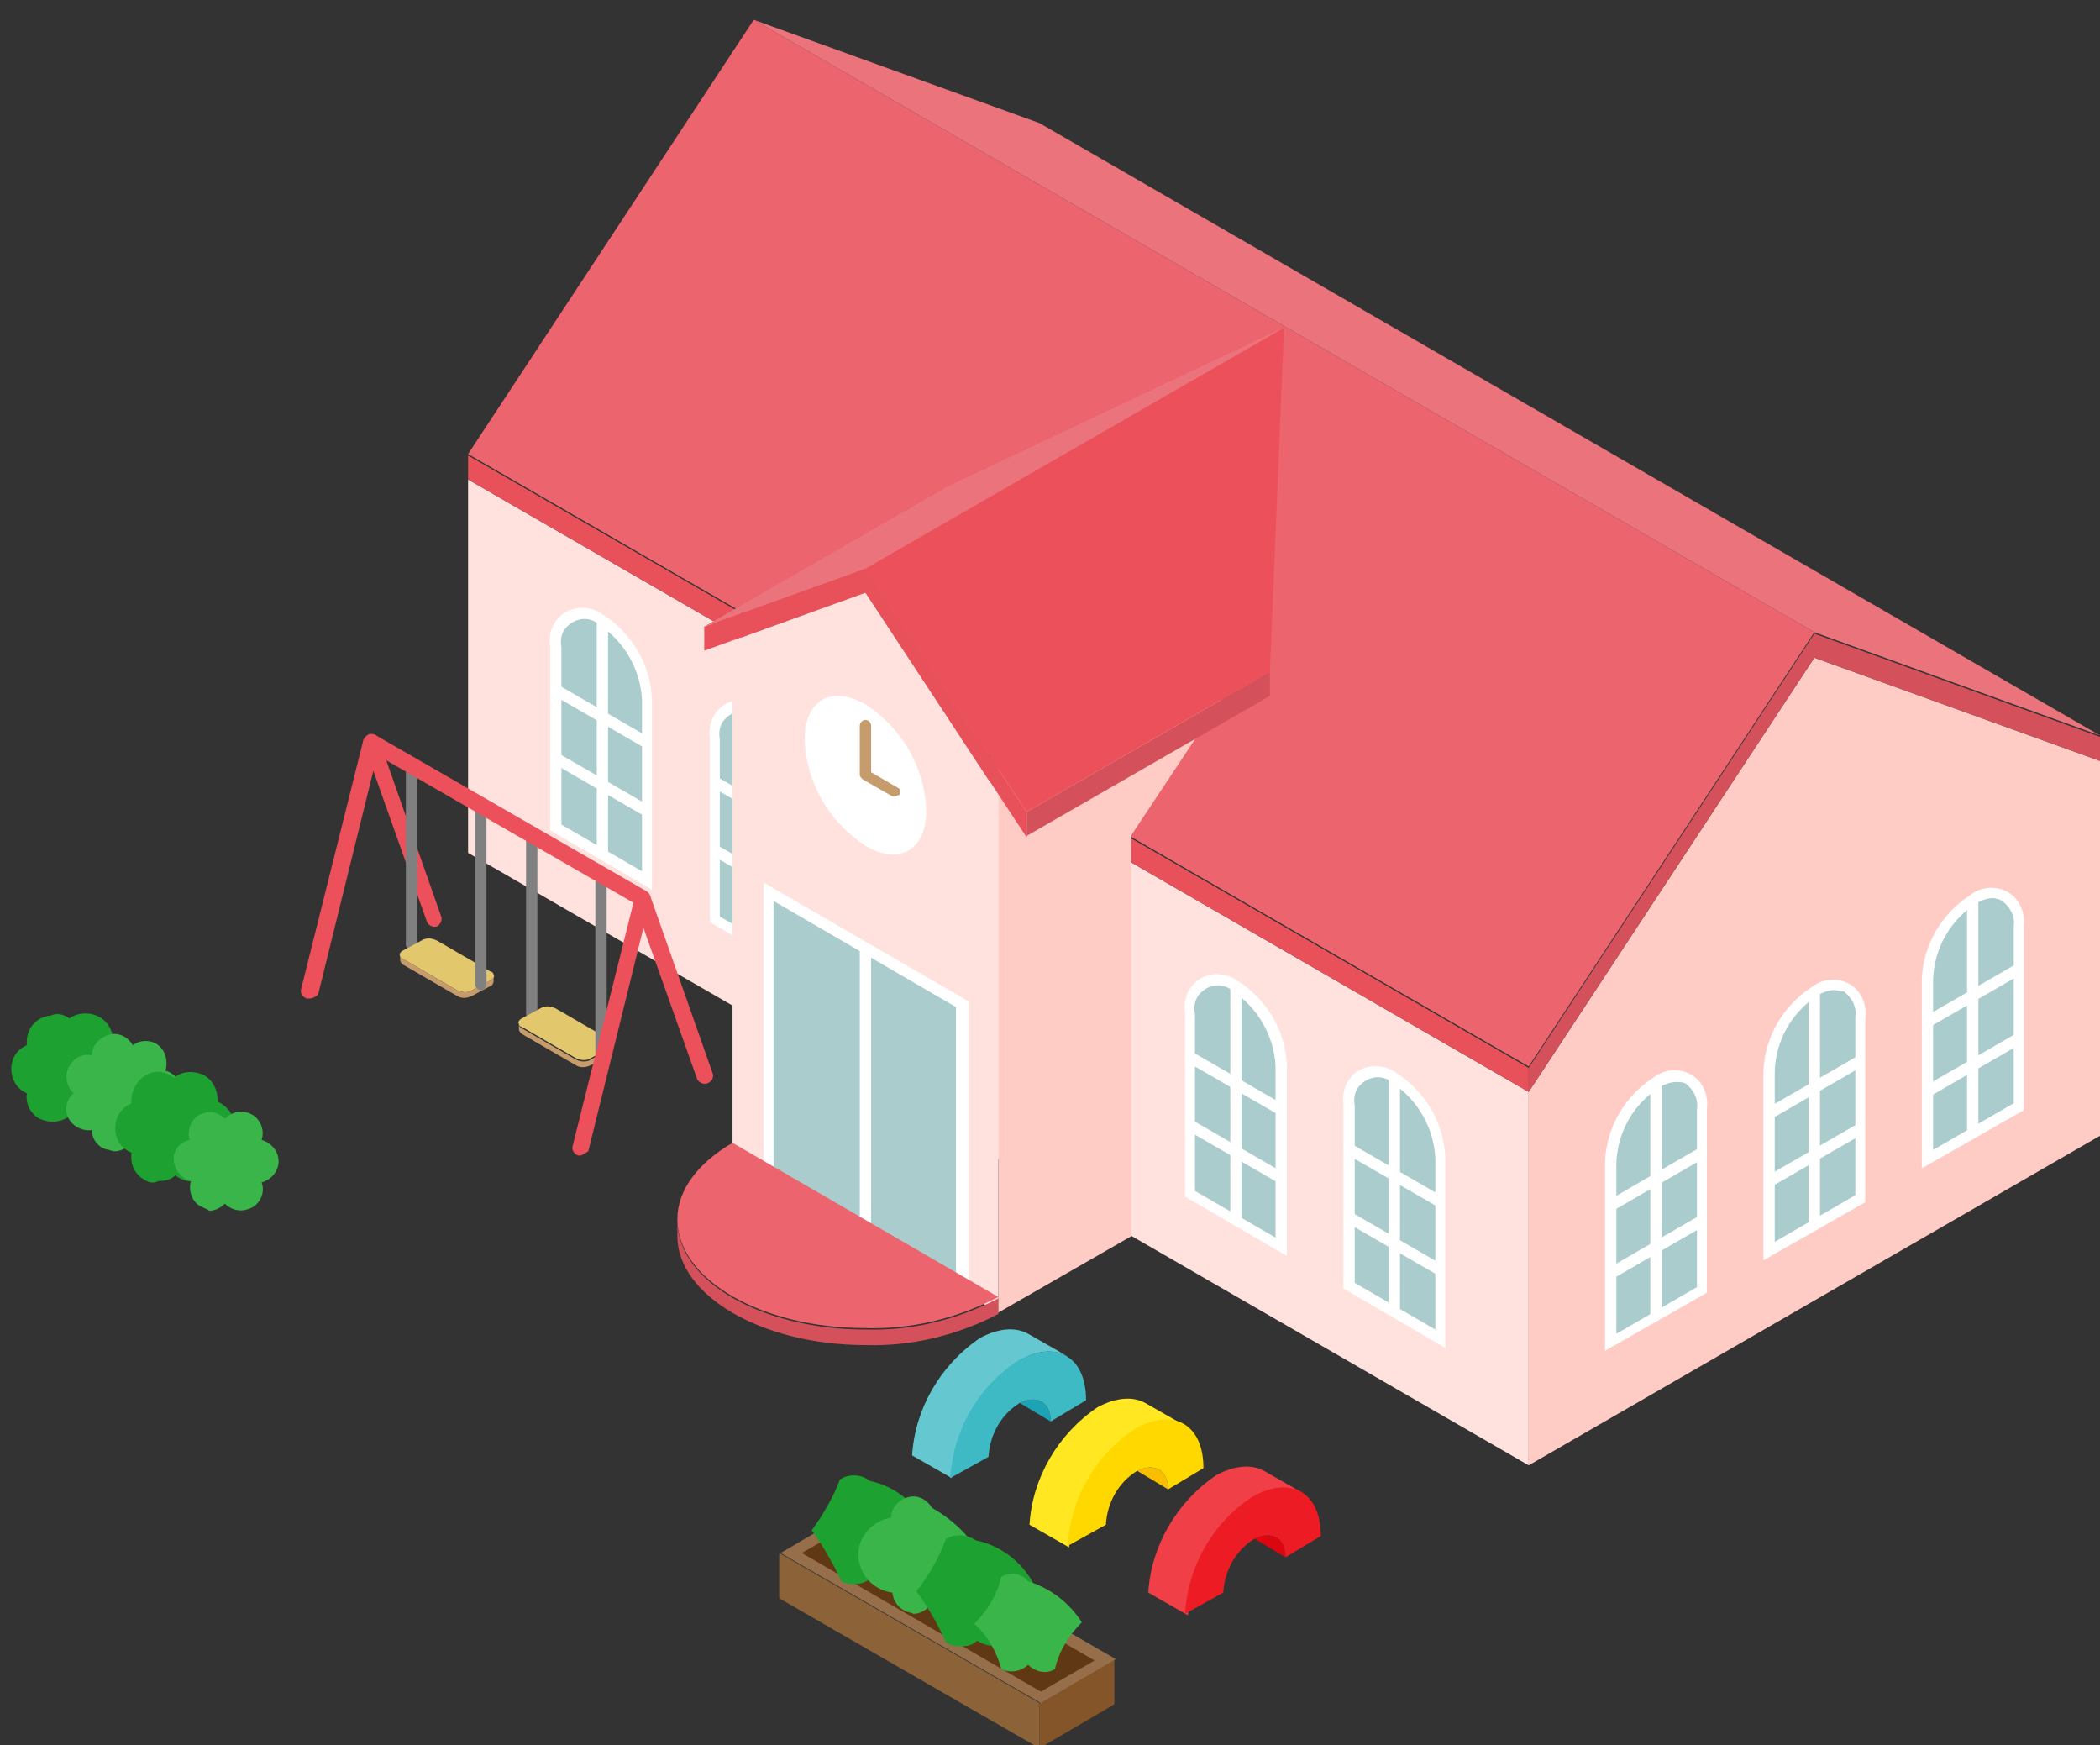 <?xml version="1.0" encoding="utf-8"?>
<!-- Generator: Adobe Illustrator 26.5.0, SVG Export Plug-In . SVG Version: 6.00 Build 0)  -->
<svg version="1.1" id="レイヤー_1" xmlns="http://www.w3.org/2000/svg" xmlns:xlink="http://www.w3.org/1999/xlink" x="0px"
	 y="0px" viewBox="0 0 148.5 123.4" style="enable-background:new 0 0 148.5 123.4;" xml:space="preserve">
<rect x="0" y="0" width="148.5" height="123.4" fill="#333333" stroke="none"/>
<style type="text/css">
	.st0{fill:#F6DAA0;}
	.st1{fill:#1DA130;}
	.st2{fill:#39B54A;}
	.st3{fill:#EC505A;}
	.st4{fill:#808080;}
	.st5{fill:#966F4A;}
	.st6{fill:#865A2F;}
	.st7{fill:#1CA3B4;}
	.st8{fill:#65C8D0;}
	.st9{fill:#3DBAC4;}
	.st10{fill:#F9BE00;}
	.st11{fill:#FFE721;}
	.st12{fill:#FFD800;}
	.st13{fill:#DB060F;}
	.st14{fill:#F03F46;}
	.st15{fill:#ED1C24;}
	.st16{fill:#F2F2F2;}
	.st17{fill:#CCCCCC;}
	.st18{fill:#E6E6E6;}
	.st19{fill:#999999;}
	.st20{fill:#FFCF21;}
	.st21{fill:#BBBBBB;}
	.st22{fill:#29ABE2;}
	.st23{fill:#62C1EA;}
	.st24{fill:#FCDE21;}
	.st25{fill:#835529;}
	.st26{fill:#603813;}
	.st27{fill:#8C6239;}
	.st28{fill:#EFF0F1;}
	.st29{fill:#C8D7DE;}
	.st30{fill:#EFEFF1;}
	.st31{fill:#78AAC3;}
	.st32{fill:#E8E8E0;}
	.st33{fill:#F6F6F3;}
	.st34{fill:#EFEFE9;}
	.st35{fill:#C75C4D;}
	.st36{fill:#EAB5B2;}
	.st37{fill:#EB938E;}
	.st38{fill:#5087B6;}
	.st39{fill:#EDE3D9;}
	.st40{fill:#EBE8E6;}
	.st41{fill:#ADBBBF;}
	.st42{fill:#BBC7D0;}
	.st43{fill:#8E6A66;}
	.st44{fill:#A6B1C0;}
	.st45{fill:#9DA7B5;}
	.st46{fill:#755140;}
	.st47{fill:#DFD6D1;}
	.st48{fill:#93736D;}
	.st49{fill:#174974;}
	.st50{fill:#C1BEC5;}
	.st51{fill:#858387;}
	.st52{fill:#333333;}
	.st53{fill:#103350;}
	.st54{fill:#2E58A6;}
	.st55{fill:#E5E3E4;}
	.st56{fill:#0E2B45;}
	.st57{fill:#123B5F;}
	.st58{fill:#0C263C;}
	.st59{fill:#D7D7D8;}
	.st60{fill:#666666;}
	.st61{clip-path:url(#SVGID_00000109729892090442481490000007320092821208398465_);}
	.st62{fill:#4D4D4D;}
	.st63{clip-path:url(#SVGID_00000089557494269520077530000002615837355907144889_);}
	.st64{fill:#FFCCC5;}
	.st65{fill:#FFE1DD;}
	.st66{fill:#EC646D;}
	.st67{fill:#EB737B;}
	.st68{fill:#D4505A;}
	.st69{fill:#E8505A;}
	.st70{fill:#AACCCC;}
	.st71{fill:#FFFFFF;}
	.st72{fill:#C69C6D;}
	.st73{fill:#E3C76D;}
	.st74{clip-path:url(#SVGID_00000009555651527696501190000011721236813916722077_);}
	.st75{clip-path:url(#SVGID_00000097481215612336039050000001132739132899267233_);}
	.st76{clip-path:url(#SVGID_00000132777357375024063210000009055760673937869749_);}
	.st77{fill:#D9D9D9;}
	.st78{fill:#140C10;}
	.st79{fill:#999FB0;}
	.st80{fill:#5B6079;}
	.st81{fill:#161F29;}
	.st82{fill:#232B33;}
	.st83{fill:#3A434D;}
	.st84{fill:#E9363F;}
	.st85{fill:#DBEBF2;}
	.st86{fill:#35485D;}
	.st87{clip-path:url(#SVGID_00000011734269077005309590000005909953669329436607_);}
	.st88{clip-path:url(#SVGID_00000181047406095824125420000016384204142902317720_);}
	.st89{opacity:0.1;}
	.st90{clip-path:url(#SVGID_00000183970675137673666780000001840085221770021271_);}
	.st91{fill:#282229;}
	.st92{fill:#FBC02D;}
	.st93{fill:#090700;}
	.st94{fill:#212121;}
	.st95{fill:#424242;}
	.st96{fill:#BDBDBD;}
	.st97{fill:#302F2F;}
	.st98{fill:#161616;}
	.st99{fill:#60B5F1;}
	.st100{fill:#757575;}
	.st101{fill:#66B7EC;}
	.st102{fill:#1976D2;}
	.st103{fill:#428CCB;}
	.st104{fill:#42A5F5;}
	.st105{fill:#D0FF15;}
	.st106{fill:#FF6C12;}
	.st107{fill:#7D7D7D;}
	.st108{fill:#4D9CE0;}
	.st109{fill:#263238;}
	.st110{fill:#1565C0;}
	.st111{fill:#616161;}
	.st112{fill:#FDFCFC;}
	.st113{fill:#E0D5D1;}
	.st114{fill:#1E88E5;}
	.st115{fill:#636363;}
	.st116{fill:#5C5C5C;}
	.st117{fill:#575757;}
	.st118{fill:#66BEFC;}
	.st119{fill:#2196F3;}
	.st120{fill:#E23A3A;}
	.st121{fill:#D00000;}
	.st122{clip-path:url(#SVGID_00000145028602297987415340000013317189779781450914_);}
	.st123{fill:#A4CD37;}
	.st124{clip-path:url(#SVGID_00000000915515086208474120000001607143258728107908_);}
	.st125{clip-path:url(#SVGID_00000082367408601357339320000014807482213894907835_);}
	.st126{clip-path:url(#SVGID_00000170963238181693822850000001187768806116068481_);}
	.st127{clip-path:url(#SVGID_00000155117454418176385760000006600909002530091392_);}
	.st128{clip-path:url(#SVGID_00000014622213563115418900000018161172276122037926_);}
	.st129{clip-path:url(#SVGID_00000114062737168896310320000006215420824966762679_);}
	.st130{clip-path:url(#SVGID_00000028311691310113362900000003194862517697395591_);}
</style>
<g>
	<defs>
		<rect id="SVGID_00000033364431255410045420000004092682262177597624_" x="-1.5" y="1.4" width="150" height="122.1"/>
	</defs>
	<clipPath id="SVGID_00000029746895891001833850000003715624516234087096_">
		<use xlink:href="#SVGID_00000033364431255410045420000004092682262177597624_"  style="overflow:visible;"/>
	</clipPath>
	<g id="グループ_71655" style="clip-path:url(#SVGID_00000029746895891001833850000003715624516234087096_);">
		<path id="パス_68759" class="st1" d="M7.1,75.5c0,1.2-1,2.2-2.2,2.2c-1.2,0-2.2-1-2.2-2.2c0-1.2,1-2.2,2.2-2.2h0
			C6.1,73.2,7.1,74.2,7.1,75.5"/>
		<path id="パス_68760" class="st1" d="M2.8,79.1c-0.7-0.4-1-1.1-0.9-1.8c-0.7-0.3-1.1-1-1.1-1.7c0-0.8,0.4-1.4,1.1-1.7
			c-0.1-1.1,0.6-2,1.7-2.1C4,71.6,4.5,71.7,4.9,72c0.9-0.6,2.1-0.4,2.7,0.4c0.3,0.4,0.4,0.8,0.4,1.3C8.6,74,9,74.7,9,75.4v0
			c0,0.8-0.4,1.4-1.1,1.7c0.1,1-0.7,2-1.7,2.1c-0.5,0-0.9-0.1-1.3-0.3C4.3,79.4,3.5,79.4,2.8,79.1 M4.7,75.8c0.1,0,0.1,0.1,0.2,0.1
			c0.1,0,0.1-0.1,0.2-0.1c0.1,0,0.1-0.1,0.2-0.1v-0.1c0,0,0-0.1,0-0.1c0-0.1,0-0.1,0-0.2c-0.1,0-0.1-0.1-0.2-0.1
			c-0.1,0-0.1-0.1-0.2-0.1c-0.1,0-0.1,0.1-0.2,0.1l-0.2,0.1c0,0.1,0,0.1,0,0.2c0,0.1,0,0.1,0,0.2C4.6,75.7,4.7,75.7,4.7,75.8
			 M0.7,75.5L0.7,75.5L0.7,75.5z"/>
		<path id="パス_68761" class="st2" d="M11.2,77.3c0,1.5-1.2,2.6-2.6,2.6S6,78.7,6,77.3c0-1.5,1.2-2.6,2.6-2.6h0
			C10,74.6,11.2,75.8,11.2,77.3"/>
		<path id="パス_68762" class="st2" d="M7.7,81.3c-0.7-0.1-1.2-0.7-1.2-1.4c-0.8,0.1-1.6-0.4-1.8-1.2c-0.1-0.5,0.1-1.1,0.5-1.4
			c-0.6-0.6-0.7-1.5-0.1-2.2c0.3-0.4,0.9-0.6,1.4-0.5c0-0.8,0.8-1.5,1.6-1.5c0.5,0,1,0.3,1.3,0.8c0.5-0.4,1.3-0.4,1.8,0
			c0.5,0.4,0.7,1.1,0.5,1.8c0.7,0.2,1.1,0.8,1.1,1.5v0.1c0,0.7-0.5,1.3-1.1,1.5c0.3,0.8,0,1.7-0.8,2c-0.5,0.2-1,0.1-1.5-0.2
			c-0.3,0.5-0.8,0.8-1.3,0.8C7.9,81.4,7.8,81.3,7.7,81.3 M8.9,78.6c0.1-0.2,0.2-0.3,0.4-0.5c0.2-0.1,0.3-0.2,0.5-0.3
			c-0.1-0.2-0.1-0.4-0.1-0.6v0c0-0.2,0-0.4,0.1-0.6c-0.2-0.1-0.4-0.1-0.5-0.3c-0.2-0.1-0.3-0.3-0.4-0.5c-0.2,0.1-0.4,0.2-0.5,0.3
			c-0.2,0-0.4,0-0.6,0c0,0.2-0.1,0.4-0.1,0.6c-0.1,0.2-0.2,0.3-0.4,0.5c0.1,0.1,0.3,0.3,0.4,0.5c0.1,0.2,0.1,0.4,0.2,0.6
			c0.2,0,0.4,0,0.6,0C8.5,78.4,8.7,78.5,8.9,78.6"/>
		<path id="パス_68763" class="st1" d="M14.6,79.8c0,1.3-1,2.3-2.3,2.3S10,81,10,79.8c0-1.3,1-2.3,2.3-2.3
			C13.6,77.4,14.6,78.5,14.6,79.8L14.6,79.8"/>
		<path id="パス_68764" class="st1" d="M10.2,83.4L10.2,83.4c-0.7-0.4-1-1.1-0.9-1.9c-1-0.4-1.4-1.5-1-2.5c0.2-0.5,0.6-0.8,1-1
			c-0.1-1,0.6-2,1.6-2.2c0.5-0.1,1,0.1,1.4,0.4c0.6-0.5,1.4-0.5,2.1-0.2c0.7,0.4,1,1.1,1,1.9c0.7,0.3,1.2,1,1.2,1.7v0
			c0,0.8-0.5,1.5-1.2,1.8c0.1,1-0.6,2-1.6,2.1c-0.5,0.1-1-0.1-1.4-0.4c-0.3,0.3-0.7,0.4-1.2,0.4C10.8,83.7,10.5,83.6,10.2,83.4
			 M12.3,80.2c0.1,0,0.1-0.1,0.2-0.1c0.1,0,0.1-0.1,0.2-0.1c0-0.1,0-0.2,0-0.2v0c0-0.1,0-0.2,0-0.2c-0.1,0-0.2-0.1-0.2-0.1
			c-0.1,0-0.1-0.1-0.2-0.1c-0.1,0-0.1,0.1-0.2,0.1c-0.1,0-0.1,0.1-0.2,0.1c0,0.1,0,0.2,0,0.2c0,0.1,0,0.2,0,0.2
			c0.1,0,0.1,0.1,0.2,0.1l0,0C12.2,80.2,12.3,80.2,12.3,80.2"/>
		<path id="パス_68765" class="st2" d="M18.3,82c0,1.2-1,2.2-2.2,2.2c-1.2,0-2.2-1-2.2-2.2c0-1.2,1-2.2,2.2-2.2c0,0,0,0,0,0
			C17.3,79.8,18.3,80.8,18.3,82"/>
		<path id="パス_68766" class="st2" d="M14.2,85.3c-0.6-0.3-0.9-1.1-0.7-1.8c-0.8-0.2-1.3-1-1.2-1.8c0.1-0.6,0.6-1,1.1-1.1
			c-0.2-0.8,0.2-1.7,1-1.9c0.6-0.2,1.1,0,1.5,0.4c0.6-0.6,1.5-0.7,2.2-0.1c0.4,0.4,0.6,1,0.4,1.6c0.7,0.2,1.2,0.8,1.2,1.5v0
			c0,0.7-0.5,1.3-1.2,1.5c0.3,0.8-0.2,1.7-1,1.9c-0.6,0.2-1.2,0-1.6-0.4c-0.3,0.3-0.7,0.5-1.1,0.5C14.7,85.5,14.4,85.4,14.2,85.3
			 M16,82.9c0.1-0.1,0.2-0.2,0.4-0.3c0.1-0.1,0.3-0.1,0.4-0.2c0-0.1-0.1-0.3-0.1-0.5v0c0-0.2,0-0.3,0.1-0.5c-0.2,0-0.3-0.1-0.4-0.2
			c-0.1-0.1-0.3-0.2-0.4-0.3c-0.1,0.1-0.2,0.2-0.4,0.3c-0.1,0.1-0.3,0.1-0.4,0.2c0,0.1,0.1,0.3,0.1,0.5c0,0.2,0,0.3-0.1,0.5
			c0.2,0,0.3,0.1,0.4,0.2v0C15.8,82.7,15.9,82.8,16,82.9"/>
		<path id="パス_68767" class="st64" d="M148.5,80.3V53.8l-20.2-7.3l-20.2,30.7v26.4L148.5,80.3z"/>
		<path id="パス_68768" class="st65" d="M33.1,60.3V33.9l75,43.3v26.4L33.1,60.3z"/>
		<path id="パス_68769" class="st66" d="M128.3,44.7l-20.2,30.7l-75-43.3L53.3,1.4L128.3,44.7z"/>
		<path id="パス_68770" class="st67" d="M53.3,1.4l20.2,7.3l75,43.3l-20.2-7.3L53.3,1.4z"/>
		<path id="パス_68771" class="st68" d="M108.1,77.2l20.2-30.7l20.2,7.3v-1.7l-20.2-7.3l-20.2,30.7V77.2z"/>
		<path id="パス_68772" class="st69" d="M108.1,77.2l-75-43.3v-1.7l75,43.3L108.1,77.2z"/>
		<path id="パス_68773" class="st27" d="M40.3,43.7c1.3-0.7,3.3,0.5,4.6,2.6c1.3,2.2,1.3,4.5,0,5.3c-1.3,0.7-3.3-0.5-4.6-2.6
			C39,46.8,39,44.4,40.3,43.7"/>
		<path id="パス_68774" class="st70" d="M45.8,49.5v12.7l-6.4-3.7V45.8c0-2.1,1.4-2.9,3.2-1.9C44.4,45.2,45.6,47.2,45.8,49.5"/>
		<path id="パス_68775" class="st71" d="M46.1,62.9l-7.2-4.2v-13c-0.2-1.3,0.6-2.5,1.9-2.7c0.7-0.1,1.4,0.1,1.9,0.5
			c2,1.3,3.3,3.5,3.4,5.9V62.9z M39.7,58.3l5.7,3.3V49.5c-0.1-2.1-1.2-4.1-3-5.3c-0.6-0.6-1.6-0.6-2.3,0.1c-0.4,0.4-0.5,0.9-0.4,1.5
			L39.7,58.3z"/>
		<rect id="長方形_24832" x="42.2" y="43.9" class="st71" width="0.8" height="16.5"/>
		
			<rect id="長方形_24833" x="42.2" y="51.8" transform="matrix(0.5 -0.866 0.866 0.5 -26.843 64.613)" class="st71" width="0.8" height="7.4"/>
		
			<rect id="長方形_24834" x="42.2" y="47" transform="matrix(0.5 -0.866 0.866 0.5 -22.666 62.201)" class="st71" width="0.8" height="7.4"/>
		<path id="パス_68776" class="st27" d="M51.5,50.2c1.3-0.7,3.3,0.5,4.6,2.6c1.3,2.2,1.3,4.5,0,5.3c-1.3,0.7-3.3-0.5-4.6-2.6
			S50.2,50.9,51.5,50.2"/>
		<path id="パス_68777" class="st70" d="M57,56v12.7L50.5,65V52.2c0-2.1,1.4-2.9,3.2-1.9C55.6,51.6,56.8,53.7,57,56"/>
		<path id="パス_68778" class="st71" d="M57.4,69.4l-7.2-4.2v-13c-0.2-1.3,0.6-2.5,1.9-2.7c0.7-0.1,1.4,0.1,1.9,0.5
			c2,1.3,3.3,3.5,3.4,5.9L57.4,69.4z M50.9,64.8l5.7,3.3V56c-0.1-2.1-1.2-4.1-3-5.3c-0.6-0.6-1.6-0.6-2.3,0.1
			c-0.4,0.4-0.5,0.9-0.4,1.5V64.8z"/>
		<rect id="長方形_24835" x="53.4" y="50.4" class="st71" width="0.8" height="16.5"/>
		
			<rect id="長方形_24836" x="53.4" y="58.3" transform="matrix(0.5 -0.866 0.866 0.5 -26.843 77.557)" class="st71" width="0.8" height="7.4"/>
		
			<rect id="長方形_24837" x="53.4" y="53.5" transform="matrix(0.5 -0.866 0.866 0.5 -22.667 75.146)" class="st71" width="0.8" height="7.4"/>
		<path id="パス_68779" class="st27" d="M96.3,76.1c1.3-0.7,3.3,0.5,4.6,2.6c1.3,2.2,1.3,4.5,0,5.3s-3.3-0.5-4.6-2.6
			C95.1,79.1,95.1,76.8,96.3,76.1"/>
		<path id="パス_68780" class="st70" d="M101.8,81.9v12.7l-6.4-3.7V78.1c0-2.1,1.4-2.9,3.2-1.9C100.5,77.5,101.7,79.6,101.8,81.9"
			/>
		<path id="パス_68781" class="st71" d="M102.2,95.3L95,91.1v-13c-0.2-1.3,0.6-2.5,1.9-2.7c0.7-0.1,1.4,0.1,1.9,0.5
			c2,1.3,3.3,3.5,3.4,5.9L102.2,95.3z M95.8,90.7l5.7,3.3V81.9c-0.1-2.1-1.2-4.1-3-5.3c-0.6-0.6-1.6-0.6-2.3,0.1
			c-0.4,0.4-0.5,0.9-0.4,1.5V90.7z"/>
		<rect id="長方形_24838" x="98.2" y="76.3" class="st71" width="0.8" height="16.5"/>
		
			<rect id="長方形_24839" x="98.2" y="84.2" transform="matrix(0.5 -0.866 0.866 0.5 -26.842 129.346)" class="st71" width="0.8" height="7.4"/>
		
			<rect id="長方形_24840" x="98.2" y="79.4" transform="matrix(0.5 -0.866 0.866 0.5 -22.668 126.927)" class="st71" width="0.8" height="7.4"/>
		<path id="パス_68782" class="st27" d="M85.1,69.6c1.3-0.7,3.3,0.5,4.6,2.6c1.3,2.2,1.3,4.5,0,5.3c-1.3,0.7-3.3-0.5-4.6-2.6
			C83.8,72.7,83.8,70.3,85.1,69.6"/>
		<path id="パス_68783" class="st70" d="M90.6,75.4v12.7l-6.4-3.7V71.7c0-2.1,1.4-2.9,3.2-1.9C89.3,71,90.5,73.1,90.6,75.4"/>
		<path id="パス_68784" class="st71" d="M91,88.8l-7.2-4.2v-13c-0.2-1.3,0.6-2.5,1.9-2.7c0.7-0.1,1.4,0.1,1.9,0.5
			c2,1.3,3.3,3.5,3.4,5.9V88.8z M84.5,84.2l5.7,3.3V75.4c-0.1-2.1-1.2-4.1-3-5.3c-0.6-0.6-1.6-0.6-2.3,0.1c-0.4,0.4-0.5,0.9-0.4,1.5
			L84.5,84.2z"/>
		<rect id="長方形_24841" x="87" y="69.8" class="st71" width="0.8" height="16.5"/>
		
			<rect id="長方形_24842" x="87" y="77.7" transform="matrix(0.5 -0.866 0.866 0.5 -26.842 116.398)" class="st71" width="0.8" height="7.4"/>
		
			<rect id="長方形_24843" x="87" y="72.9" transform="matrix(0.5 -0.866 0.866 0.5 -22.666 113.987)" class="st71" width="0.8" height="7.4"/>
		<path id="パス_68785" class="st27" d="M73.9,63.1c1.3-0.7,3.3,0.5,4.6,2.6c1.3,2.2,1.3,4.5,0,5.3c-1.3,0.7-3.3-0.5-4.6-2.6
			C72.6,66.2,72.6,63.8,73.9,63.1"/>
		<path id="パス_68786" class="st70" d="M79.4,68.9v12.7l-6.4-3.7V65.2c0-2.1,1.4-2.9,3.2-1.9C78.1,64.6,79.3,66.6,79.4,68.9"/>
		<path id="パス_68787" class="st71" d="M79.8,82.3l-7.2-4.2v-13c-0.2-1.3,0.6-2.5,1.9-2.7c0.7-0.1,1.4,0.1,1.9,0.5
			c2,1.3,3.3,3.5,3.4,5.9L79.8,82.3z M73.3,77.7L79,81V68.9c-0.1-2.1-1.2-4.1-3-5.3c-0.6-0.6-1.6-0.6-2.3,0.1
			c-0.4,0.4-0.5,1-0.4,1.5V77.7z"/>
		<rect id="長方形_24844" x="75.8" y="63.3" class="st71" width="0.8" height="16.5"/>
		
			<rect id="長方形_24845" x="75.8" y="71.2" transform="matrix(0.5 -0.866 0.866 0.5 -26.842 103.451)" class="st71" width="0.8" height="7.4"/>
		
			<rect id="長方形_24846" x="75.8" y="66.4" transform="matrix(0.5 -0.866 0.866 0.5 -22.666 101.04)" class="st71" width="0.8" height="7.4"/>
		<path id="パス_68788" class="st27" d="M119.4,76.3c-1.3-0.7-3.3,0.5-4.6,2.6c-1.3,2.2-1.3,4.5,0,5.3c1.3,0.7,3.3-0.5,4.6-2.6
			C120.6,79.4,120.6,77,119.4,76.3"/>
		<path id="パス_68789" class="st70" d="M113.8,82.1v12.7l6.4-3.7V78.4c0-2.1-1.4-2.9-3.2-1.9C115.2,77.8,114,79.9,113.8,82.1"/>
		<path id="パス_68790" class="st71" d="M113.5,95.5V82.1c0.1-2.4,1.4-4.6,3.4-5.9c1-0.8,2.5-0.7,3.3,0.3c0.4,0.5,0.6,1.2,0.5,1.9
			v13L113.5,95.5z M118.5,76.5c-0.4,0-0.9,0.2-1.2,0.4c-1.8,1.2-2.9,3.1-3,5.3v12.1l5.7-3.3V78.4c0.1-0.7-0.2-1.3-0.8-1.8
			C119,76.5,118.7,76.5,118.5,76.5"/>
		<rect id="長方形_24847" x="116.7" y="76.5" class="st71" width="0.8" height="16.5"/>
		
			<rect id="長方形_24848" x="113.3" y="87.8" transform="matrix(0.866 -0.5 0.5 0.866 -28.41 70.352)" class="st71" width="7.4" height="0.8"/>
		
			<rect id="長方形_24849" x="113.3" y="83" transform="matrix(0.866 -0.5 0.5 0.866 -25.999 69.706)" class="st71" width="7.4" height="0.8"/>
		<path id="パス_68791" class="st27" d="M130.6,69.8c-1.3-0.7-3.3,0.5-4.6,2.6c-1.3,2.2-1.3,4.5,0,5.3c1.3,0.7,3.3-0.5,4.6-2.6
			S131.8,70.6,130.6,69.8"/>
		<path id="パス_68792" class="st70" d="M125.1,75.7v12.7l6.4-3.7V71.9c0-2.1-1.4-2.9-3.2-1.9C126.4,71.3,125.2,73.4,125.1,75.7"
			/>
		<path id="パス_68793" class="st71" d="M124.7,89.1V75.7c0.1-2.4,1.4-4.6,3.4-5.9c1-0.8,2.5-0.7,3.3,0.3c0.4,0.5,0.6,1.2,0.5,1.9
			v13L124.7,89.1z M129.7,70c-0.4,0-0.9,0.2-1.2,0.4c-1.8,1.2-2.9,3.1-3,5.3v12.1l5.7-3.3V71.9c0.1-0.7-0.2-1.3-0.8-1.8
			C130.2,70.1,129.9,70,129.7,70"/>
		<rect id="長方形_24850" x="127.9" y="70.1" class="st71" width="0.8" height="16.5"/>
		
			<rect id="長方形_24851" x="124.6" y="81.3" transform="matrix(0.866 -0.5 0.5 0.866 -23.671 75.091)" class="st71" width="7.4" height="0.8"/>
		
			<rect id="長方形_24852" x="124.6" y="76.5" transform="matrix(0.866 -0.5 0.5 0.866 -21.26 74.445)" class="st71" width="7.4" height="0.8"/>
		<path id="パス_68794" class="st27" d="M141.8,63.4c-1.3-0.7-3.3,0.5-4.6,2.6s-1.3,4.5,0,5.3c1.3,0.7,3.3-0.5,4.6-2.6
			S143,64.1,141.8,63.4"/>
		<path id="パス_68795" class="st70" d="M136.3,69.2v12.7l6.4-3.7V65.5c0-2.1-1.4-2.9-3.2-1.9C137.6,64.8,136.4,66.9,136.3,69.2"
			/>
		<path id="パス_68796" class="st71" d="M135.9,82.6V69.2c0.1-2.4,1.4-4.6,3.4-5.9c1-0.8,2.5-0.7,3.3,0.3c0.4,0.5,0.6,1.2,0.5,1.9
			v13L135.9,82.6z M140.9,63.5c-0.4,0-0.9,0.2-1.2,0.4c-1.8,1.2-2.9,3.1-3,5.3v12.1l5.7-3.3V65.5c0.1-0.7-0.2-1.3-0.8-1.8
			C141.4,63.6,141.2,63.5,140.9,63.5"/>
		<rect id="長方形_24853" x="139.1" y="63.6" class="st71" width="0.8" height="16.5"/>
		
			<rect id="長方形_24854" x="135.8" y="74.9" transform="matrix(0.866 -0.5 0.5 0.866 -18.932 79.83)" class="st71" width="7.4" height="0.8"/>
		
			<rect id="長方形_24855" x="135.8" y="70" transform="matrix(0.866 -0.5 0.5 0.866 -16.521 79.184)" class="st71" width="7.4" height="0.8"/>
		<path id="パス_68797" class="st27" d="M62.7,56.6c1.3-0.7,3.3,0.5,4.6,2.6s1.3,4.5,0,5.3c-1.3,0.7-3.3-0.5-4.6-2.6
			S61.4,57.4,62.7,56.6"/>
		<path id="パス_68798" class="st70" d="M68.2,62.4v12.7l-6.4-3.7V58.7c0-2.1,1.4-2.9,3.2-1.9C66.9,58.1,68.1,60.2,68.2,62.4"/>
		<path id="パス_68799" class="st71" d="M68.6,75.8l-7.2-4.2v-13c-0.2-1.3,0.6-2.5,1.9-2.7c0.7-0.1,1.4,0.1,1.9,0.5
			c2,1.3,3.3,3.5,3.4,5.9L68.6,75.8z M62.1,71.2l5.7,3.3V62.4c-0.1-2.1-1.2-4.1-3-5.3c-0.6-0.6-1.6-0.6-2.3,0.1
			c-0.4,0.4-0.5,0.9-0.4,1.5V71.2z"/>
		<rect id="長方形_24856" x="64.6" y="56.9" class="st71" width="0.8" height="16.5"/>
		
			<rect id="長方形_24857" x="64.6" y="64.8" transform="matrix(0.5 -0.866 0.866 0.5 -26.843 90.504)" class="st71" width="0.8" height="7.4"/>
		
			<rect id="長方形_24858" x="64.6" y="60" transform="matrix(0.5 -0.866 0.866 0.5 -22.667 88.093)" class="st71" width="0.8" height="7.4"/>
		<path id="パス_68800" class="st64" d="M70.6,92.8V48.5l9.4-5.4v44.3L70.6,92.8z"/>
		<path id="パス_68801" class="st64" d="M87.8,44.1L70.6,54.3L80,56L87.8,44.1z"/>
		<path id="パス_68802" class="st64" d="M87.8,47.3L70.6,57.5l9.3,1.7L87.8,47.3z"/>
		<path id="パス_68803" class="st65" d="M70.6,56.2l-9.4-14.3l-9.4,3.4v36.6l18.8,10.9L70.6,56.2z"/>
		<path id="パス_68804" class="st69" d="M49.8,44.3v1.7l11.4-4.1l11.4,17.3v-1.8L61.2,40.2L49.8,44.3z"/>
		<path id="パス_68805" class="st68" d="M89.8,47.5v1.7l-17.2,9.9v-1.7L89.8,47.5z"/>
		<path id="パス_68806" class="st3" d="M90.8,23.1l-1,24.4l-17.2,9.9L61.2,40.2L90.8,23.1z"/>
		<path id="パス_68807" class="st67" d="M91.1,23L61.2,40.2l-11.4,4.1L67,34.4L91.1,23z"/>
		<path id="パス_68808" class="st71" d="M65.5,57.3c0,2.8-1.9,3.9-4.3,2.5c-2.6-1.7-4.2-4.5-4.3-7.5c0-2.8,1.9-3.9,4.3-2.5
			C63.7,51.4,65.4,54.2,65.5,57.3"/>
		<path id="パス_68809" class="st72" d="M63.3,56.3c-0.1,0-0.1,0-0.2,0L61,55.1c-0.1-0.1-0.2-0.2-0.2-0.3v-3.5
			c0-0.2,0.2-0.4,0.4-0.4s0.4,0.2,0.4,0.4v3.3l1.9,1.1c0.2,0.1,0.2,0.3,0.1,0.5C63.5,56.2,63.4,56.3,63.3,56.3"/>
		<path id="パス_68810" class="st70" d="M54.3,83.4L68,91.3V71l-13.7-7.9V83.4z"/>
		<path id="パス_68811" class="st71" d="M68.4,92L54,83.6V62.4l14.5,8.4V92z M54.7,83.2l12.9,7.5V71.2l-12.9-7.5V83.2z"/>
		<rect id="長方形_24859" x="60.8" y="67" class="st71" width="0.8" height="20.3"/>
		<path id="パス_68812" class="st66" d="M70.6,91.7c-2.9,1.5-6.1,2.3-9.4,2.2c-7.3,0-13.3-3.4-13.3-7.7c0-2.1,1.5-4,3.9-5.4
			L70.6,91.7z"/>
		<path id="パス_68813" class="st68" d="M47.9,87.4c0,4.2,6,7.7,13.3,7.7c3.3,0.1,6.5-0.7,9.4-2.2v-1.1c-2.9,1.5-6.1,2.3-9.4,2.2
			c-7.3,0-13.3-3.4-13.3-7.7V87.4z"/>
		<path id="パス_68814" class="st3" d="M21.8,70.6c0,0-0.1,0-0.1,0c-0.3-0.1-0.5-0.4-0.4-0.7l4.4-17.6c0.1-0.2,0.3-0.4,0.5-0.4
			c0.3,0,0.5,0.1,0.6,0.4l4.4,12.5c0.1,0.3-0.1,0.6-0.3,0.7c-0.3,0.1-0.6-0.1-0.7-0.3l-3.8-10.7l-3.9,15.8
			C22.3,70.5,22.1,70.6,21.8,70.6"/>
		<path id="パス_68815" class="st4" d="M37.6,72.1c-0.2,0-0.4-0.2-0.4-0.4V59c0-0.2,0.2-0.4,0.4-0.4s0.4,0.2,0.4,0.4l0,0v12.7
			C37.9,71.9,37.8,72.1,37.6,72.1"/>
		<path id="パス_68816" class="st73" d="M39.3,71.3c-0.4-0.2-0.8-0.2-1.1,0l-1.3,0.7c-0.2,0.1-0.3,0.3-0.2,0.4
			c0,0.1,0.1,0.2,0.2,0.2l3.8,2.2c0.4,0.2,0.8,0.2,1.1,0l1.3-0.7c0.2-0.1,0.3-0.3,0.2-0.4c0-0.1-0.1-0.2-0.2-0.2L39.3,71.3z"/>
		<path id="パス_68817" class="st72" d="M43.3,74.3c0,0.1-0.1,0.3-0.2,0.3l-1.3,0.7c-0.4,0.2-0.8,0.2-1.1,0l-3.8-2.2
			c-0.1-0.1-0.2-0.2-0.2-0.3v-0.4c0,0.1,0.1,0.3,0.2,0.3l3.8,2.2c0.4,0.2,0.8,0.2,1.1,0l1.3-0.7c0.1-0.1,0.2-0.2,0.2-0.3V74.3z"/>
		<path id="パス_68818" class="st4" d="M42.5,74.9c-0.2,0-0.4-0.2-0.4-0.4V62l-4.7-2.7c-0.2-0.1-0.2-0.3-0.1-0.5
			c0.1-0.2,0.3-0.2,0.5-0.1l4.9,2.8c0.1,0.1,0.2,0.2,0.2,0.3v12.7C42.8,74.7,42.7,74.9,42.5,74.9"/>
		<path id="パス_68819" class="st4" d="M29.1,67.2c-0.2,0-0.4-0.2-0.4-0.4V54.1c0-0.2,0.2-0.4,0.4-0.4c0.2,0,0.4,0.2,0.4,0.4v12.7
			C29.5,67,29.3,67.2,29.1,67.2"/>
		<path id="パス_68820" class="st73" d="M30.9,66.5c-0.4-0.2-0.8-0.2-1.1,0l-1.3,0.7c-0.2,0.1-0.3,0.3-0.2,0.4
			c0,0.1,0.1,0.2,0.2,0.2l3.8,2.2c0.4,0.2,0.8,0.2,1.1,0l1.3-0.7c0.2-0.1,0.3-0.3,0.2-0.4c0-0.1-0.1-0.2-0.2-0.2L30.9,66.5z"/>
		<path id="パス_68821" class="st72" d="M34.9,69.4c0,0.1-0.1,0.3-0.2,0.3l-1.3,0.7c-0.4,0.2-0.8,0.2-1.1,0l-3.8-2.2
			c-0.1-0.1-0.2-0.2-0.2-0.3v-0.4c0,0.1,0.1,0.3,0.2,0.3l3.8,2.2c0.4,0.2,0.8,0.2,1.1,0l1.3-0.7c0.1-0.1,0.2-0.2,0.2-0.3L34.9,69.4z
			"/>
		<path id="パス_68822" class="st4" d="M34,70L34,70c-0.2,0-0.4-0.2-0.4-0.4V57.1l-4.7-2.7c-0.2-0.1-0.2-0.3-0.1-0.5
			c0.1-0.2,0.3-0.2,0.5-0.1l4.9,2.8c0.1,0.1,0.2,0.2,0.2,0.3v12.7C34.4,69.9,34.2,70,34,70"/>
		<path id="パス_68823" class="st3" d="M41,81.7c0,0-0.1,0-0.1,0c-0.3-0.1-0.5-0.4-0.4-0.7c0,0,0,0,0,0l4.4-17.6
			c0.1-0.2,0.3-0.4,0.5-0.4c0.3,0,0.5,0.1,0.6,0.4l4.4,12.5c0.1,0.3-0.1,0.6-0.4,0.7c-0.3,0.1-0.6-0.1-0.7-0.3l-3.8-10.7l-3.9,15.8
			C41.4,81.5,41.2,81.7,41,81.7"/>
		<path id="パス_68824" class="st3" d="M45.4,64.1c-0.1,0-0.2,0-0.3-0.1l-19.1-11c-0.3-0.2-0.4-0.5-0.2-0.8
			c0.2-0.3,0.5-0.4,0.8-0.2l19.1,11c0.3,0.2,0.4,0.5,0.2,0.8C45.8,63.9,45.6,64,45.4,64.1"/>
		<path id="パス_68825" class="st7" d="M74.3,100.5c0-1.4-1-1.9-2.2-1.3l-0.6-0.4c0-1.4-1-1.9-2.2-1.3L74.3,100.5z"/>
		<path id="パス_68826" class="st8" d="M67.3,104.5c0.2-3.4,2-6.5,4.8-8.3c1.3-0.8,2.5-0.8,3.4-0.3l-2.8-1.6
			c-0.9-0.5-2.1-0.4-3.4,0.3c-2.8,1.9-4.6,5-4.8,8.3L67.3,104.5z"/>
		<path id="パス_68827" class="st9" d="M74.3,100.5c0-1.4-1-1.9-2.2-1.3c-1.3,0.8-2.1,2.2-2.2,3.8l-2.7,1.5c0.2-3.4,2-6.5,4.8-8.3
			c2.7-1.5,4.8-0.3,4.8,2.8L74.3,100.5z"/>
		<path id="パス_68828" class="st10" d="M82.6,105.3c0-1.4-1-1.9-2.2-1.3l-0.6-0.4c0-1.4-1-1.9-2.2-1.3L82.6,105.3z"/>
		<path id="パス_68829" class="st11" d="M75.6,109.4c0.2-3.4,2-6.5,4.8-8.3c1.3-0.8,2.5-0.8,3.4-0.3l-2.8-1.6
			c-0.9-0.5-2.1-0.4-3.4,0.3c-2.8,1.9-4.6,5-4.8,8.3L75.6,109.4z"/>
		<path id="パス_68830" class="st12" d="M82.6,105.3c0-1.4-1-1.9-2.2-1.3c-1.3,0.8-2.1,2.2-2.2,3.8l-2.7,1.5
			c0.2-3.4,2-6.5,4.8-8.3c2.7-1.5,4.8-0.3,4.8,2.8L82.6,105.3z"/>
		<path id="パス_68831" class="st13" d="M90.9,110.1c0-1.4-1-1.9-2.2-1.3l-0.6-0.4c0-1.4-1-1.9-2.2-1.3L90.9,110.1z"/>
		<path id="パス_68832" class="st14" d="M84,114.2c0.2-3.4,2-6.5,4.8-8.3c1.3-0.8,2.5-0.8,3.4-0.3l-2.8-1.6
			c-0.9-0.5-2.1-0.4-3.4,0.3c-2.8,1.9-4.6,5-4.8,8.3L84,114.2z"/>
		<path id="パス_68833" class="st15" d="M90.9,110.1c0-1.4-1-1.9-2.2-1.3c-1.3,0.8-2.1,2.2-2.2,3.8l-2.7,1.5
			c0.2-3.4,2-6.5,4.8-8.3c2.7-1.5,4.8-0.3,4.8,2.8L90.9,110.1z"/>
		<path id="パス_68834" class="st25" d="M78.8,120.5v-3.2l-5.3,3.1v3.2L78.8,120.5z"/>
		<path id="パス_68835" class="st5" d="M60.5,106.7l18.4,10.6l-5.3,3.1l-18.4-10.6L60.5,106.7z"/>
		<path id="パス_68836" class="st26" d="M60.5,107.6l16.9,9.8l-3.8,2.2l-16.9-9.8L60.5,107.6z"/>
		<path id="パス_68837" class="st27" d="M55.1,113l18.4,10.6v-3.2l-18.4-10.6V113z"/>
		<path id="パス_68838" class="st1" d="M63.8,108.2c0,1.2-1,2.2-2.2,2.2c-1.2,0-2.2-1-2.2-2.2c0-1.2,1-2.2,2.2-2.2l0,0
			C62.8,105.9,63.8,106.9,63.8,108.2"/>
		<path id="パス_68839" class="st1" d="M59.5,111.8c-0.6-1.3-1.3-2.5-2.1-3.6c0.8-1.1,1.5-2.3,2-3.6c0.6-0.4,1.5-0.4,2.1,0.1
			c1.9,0.4,3.4,1.7,4.2,3.4v0c0,0.8-0.4,1.4-1.1,1.7c0.1,1.1-0.7,2-1.7,2.1c-0.5,0-0.9-0.1-1.3-0.3
			C60.9,112.1,60.1,112.1,59.5,111.8 M61.4,108.5L61.4,108.5c0.1,0,0.1,0.1,0.2,0.1c0.1,0,0.1-0.1,0.2-0.1c0.1,0,0.1-0.1,0.2-0.1
			c0-0.1,0-0.1,0-0.2c0-0.1,0-0.1,0-0.2c-0.1,0-0.1-0.1-0.2-0.1c-0.1,0-0.1-0.1-0.2-0.1c-0.1,0-0.1,0.1-0.2,0.1
			c-0.1,0-0.1,0.1-0.2,0.1c0,0.1,0,0.1,0,0.2c0,0.1,0,0.1,0,0.2C61.2,108.4,61.3,108.4,61.4,108.5"/>
		<path id="パス_68840" class="st2" d="M67.9,110c0,1.5-1.2,2.6-2.6,2.6s-2.6-1.2-2.6-2.6c0-1.5,1.2-2.6,2.6-2.6
			C66.7,107.3,67.9,108.5,67.9,110L67.9,110"/>
		<path id="パス_68841" class="st2" d="M64.3,114c-0.7-0.2-1.1-0.7-1.2-1.4c-1.5-0.2-2.5-1.5-2.4-2.9c0.1-1.2,1.1-2.2,2.3-2.4
			c0-0.8,0.8-1.5,1.6-1.5c0.5,0,1,0.3,1.3,0.8c1.4,0.8,2.6,1.9,3.4,3.3v0c-0.9,0.8-1.5,2-1.6,3.3c-0.5,0.4-1.3,0.4-1.8,0.1
			c-0.3,0.5-0.8,0.8-1.3,0.8C64.6,114.1,64.4,114,64.3,114 M65,111c0.2,0,0.4,0.1,0.5,0.2c0.1-0.2,0.2-0.3,0.4-0.5h0
			c0.2-0.1,0.3-0.2,0.5-0.3c-0.1-0.2-0.1-0.3-0.1-0.5V110c0-0.2,0-0.4,0.1-0.6c-0.2-0.1-0.4-0.1-0.5-0.3c-0.2-0.1-0.3-0.3-0.4-0.5
			c-0.2,0.1-0.3,0.2-0.5,0.3c-0.2,0-0.4,0.1-0.6,0c0,0.2-0.1,0.4-0.1,0.6c-0.3,0.1-0.4,0.3-0.3,0.6c0,0.2,0.2,0.3,0.3,0.3
			c0.1,0.2,0.1,0.4,0.2,0.6c0.1,0,0.2,0,0.3,0C64.8,111,64.9,111,65,111"/>
		<path id="パス_68842" class="st1" d="M71.3,112.5c0,1.3-1,2.3-2.3,2.3c-1.3,0-2.3-1-2.3-2.3c0-1.3,1-2.3,2.3-2.3
			S71.3,111.2,71.3,112.5L71.3,112.5"/>
		<path id="パス_68843" class="st1" d="M66.9,116.1L66.9,116.1c-0.6-1.3-1.3-2.5-2.1-3.6c0.9-1.1,1.6-2.4,2.1-3.7
			c0.7-0.4,1.5-0.3,2.1,0.1c1.9,0.4,3.5,1.7,4.3,3.5v0c-0.9,1.1-1.6,2.3-2.1,3.7c-0.7,0.4-1.5,0.3-2.1-0.1c-0.3,0.3-0.7,0.4-1.2,0.4
			C67.5,116.4,67.1,116.3,66.9,116.1 M68.8,112.8c0.1,0,0.1,0.1,0.2,0.1c0.1-0.1,0.1-0.1,0.2-0.1c0.1,0,0.1-0.1,0.2-0.1
			c0-0.1,0-0.2,0-0.2v0c0-0.1,0-0.2,0-0.2c-0.1,0-0.2-0.1-0.2-0.1c-0.1,0-0.1-0.1-0.2-0.1c-0.1,0-0.1,0.1-0.2,0.1
			c-0.1,0-0.1,0.1-0.2,0.1c0,0.1,0,0.2,0,0.2c0,0.1,0,0.2,0,0.2C68.6,112.7,68.7,112.8,68.8,112.8 M73.2,112.4"/>
		<path id="パス_68844" class="st2" d="M74.9,114.7c0,1.2-1,2.2-2.2,2.2c-1.2,0-2.2-1-2.2-2.2c0-1.2,1-2.2,2.2-2.2h0
			C73.9,112.5,74.9,113.5,74.9,114.7"/>
		<path id="パス_68845" class="st2" d="M70.8,118c-0.3-1.2-1-2.4-1.9-3.2c0.9-0.9,1.6-2,1.9-3.3c0.6-0.4,1.4-0.3,1.9,0.3
			c1.6,0.5,2.9,1.5,3.8,2.9v0c-0.9,0.9-1.6,2-1.9,3.3c-0.6,0.4-1.4,0.2-1.9-0.3C72.2,118.2,71.4,118.3,70.8,118 M72.3,115.3
			L72.3,115.3c0.1,0.1,0.3,0.2,0.4,0.3c0.1-0.1,0.2-0.2,0.4-0.3c0.1-0.1,0.3-0.1,0.4-0.2c0-0.1-0.1-0.3-0.1-0.5v0
			c0-0.2,0-0.3,0.1-0.5c-0.2,0-0.3-0.1-0.4-0.2c-0.1-0.1-0.3-0.2-0.4-0.3c-0.1,0.1-0.2,0.2-0.4,0.3c-0.1,0.1-0.3,0.1-0.4,0.2
			c0,0.1,0.1,0.3,0.1,0.5c0,0.2,0,0.3-0.1,0.5C72.1,115.2,72.2,115.3,72.3,115.3"/>
	</g>
</g>
</svg>
